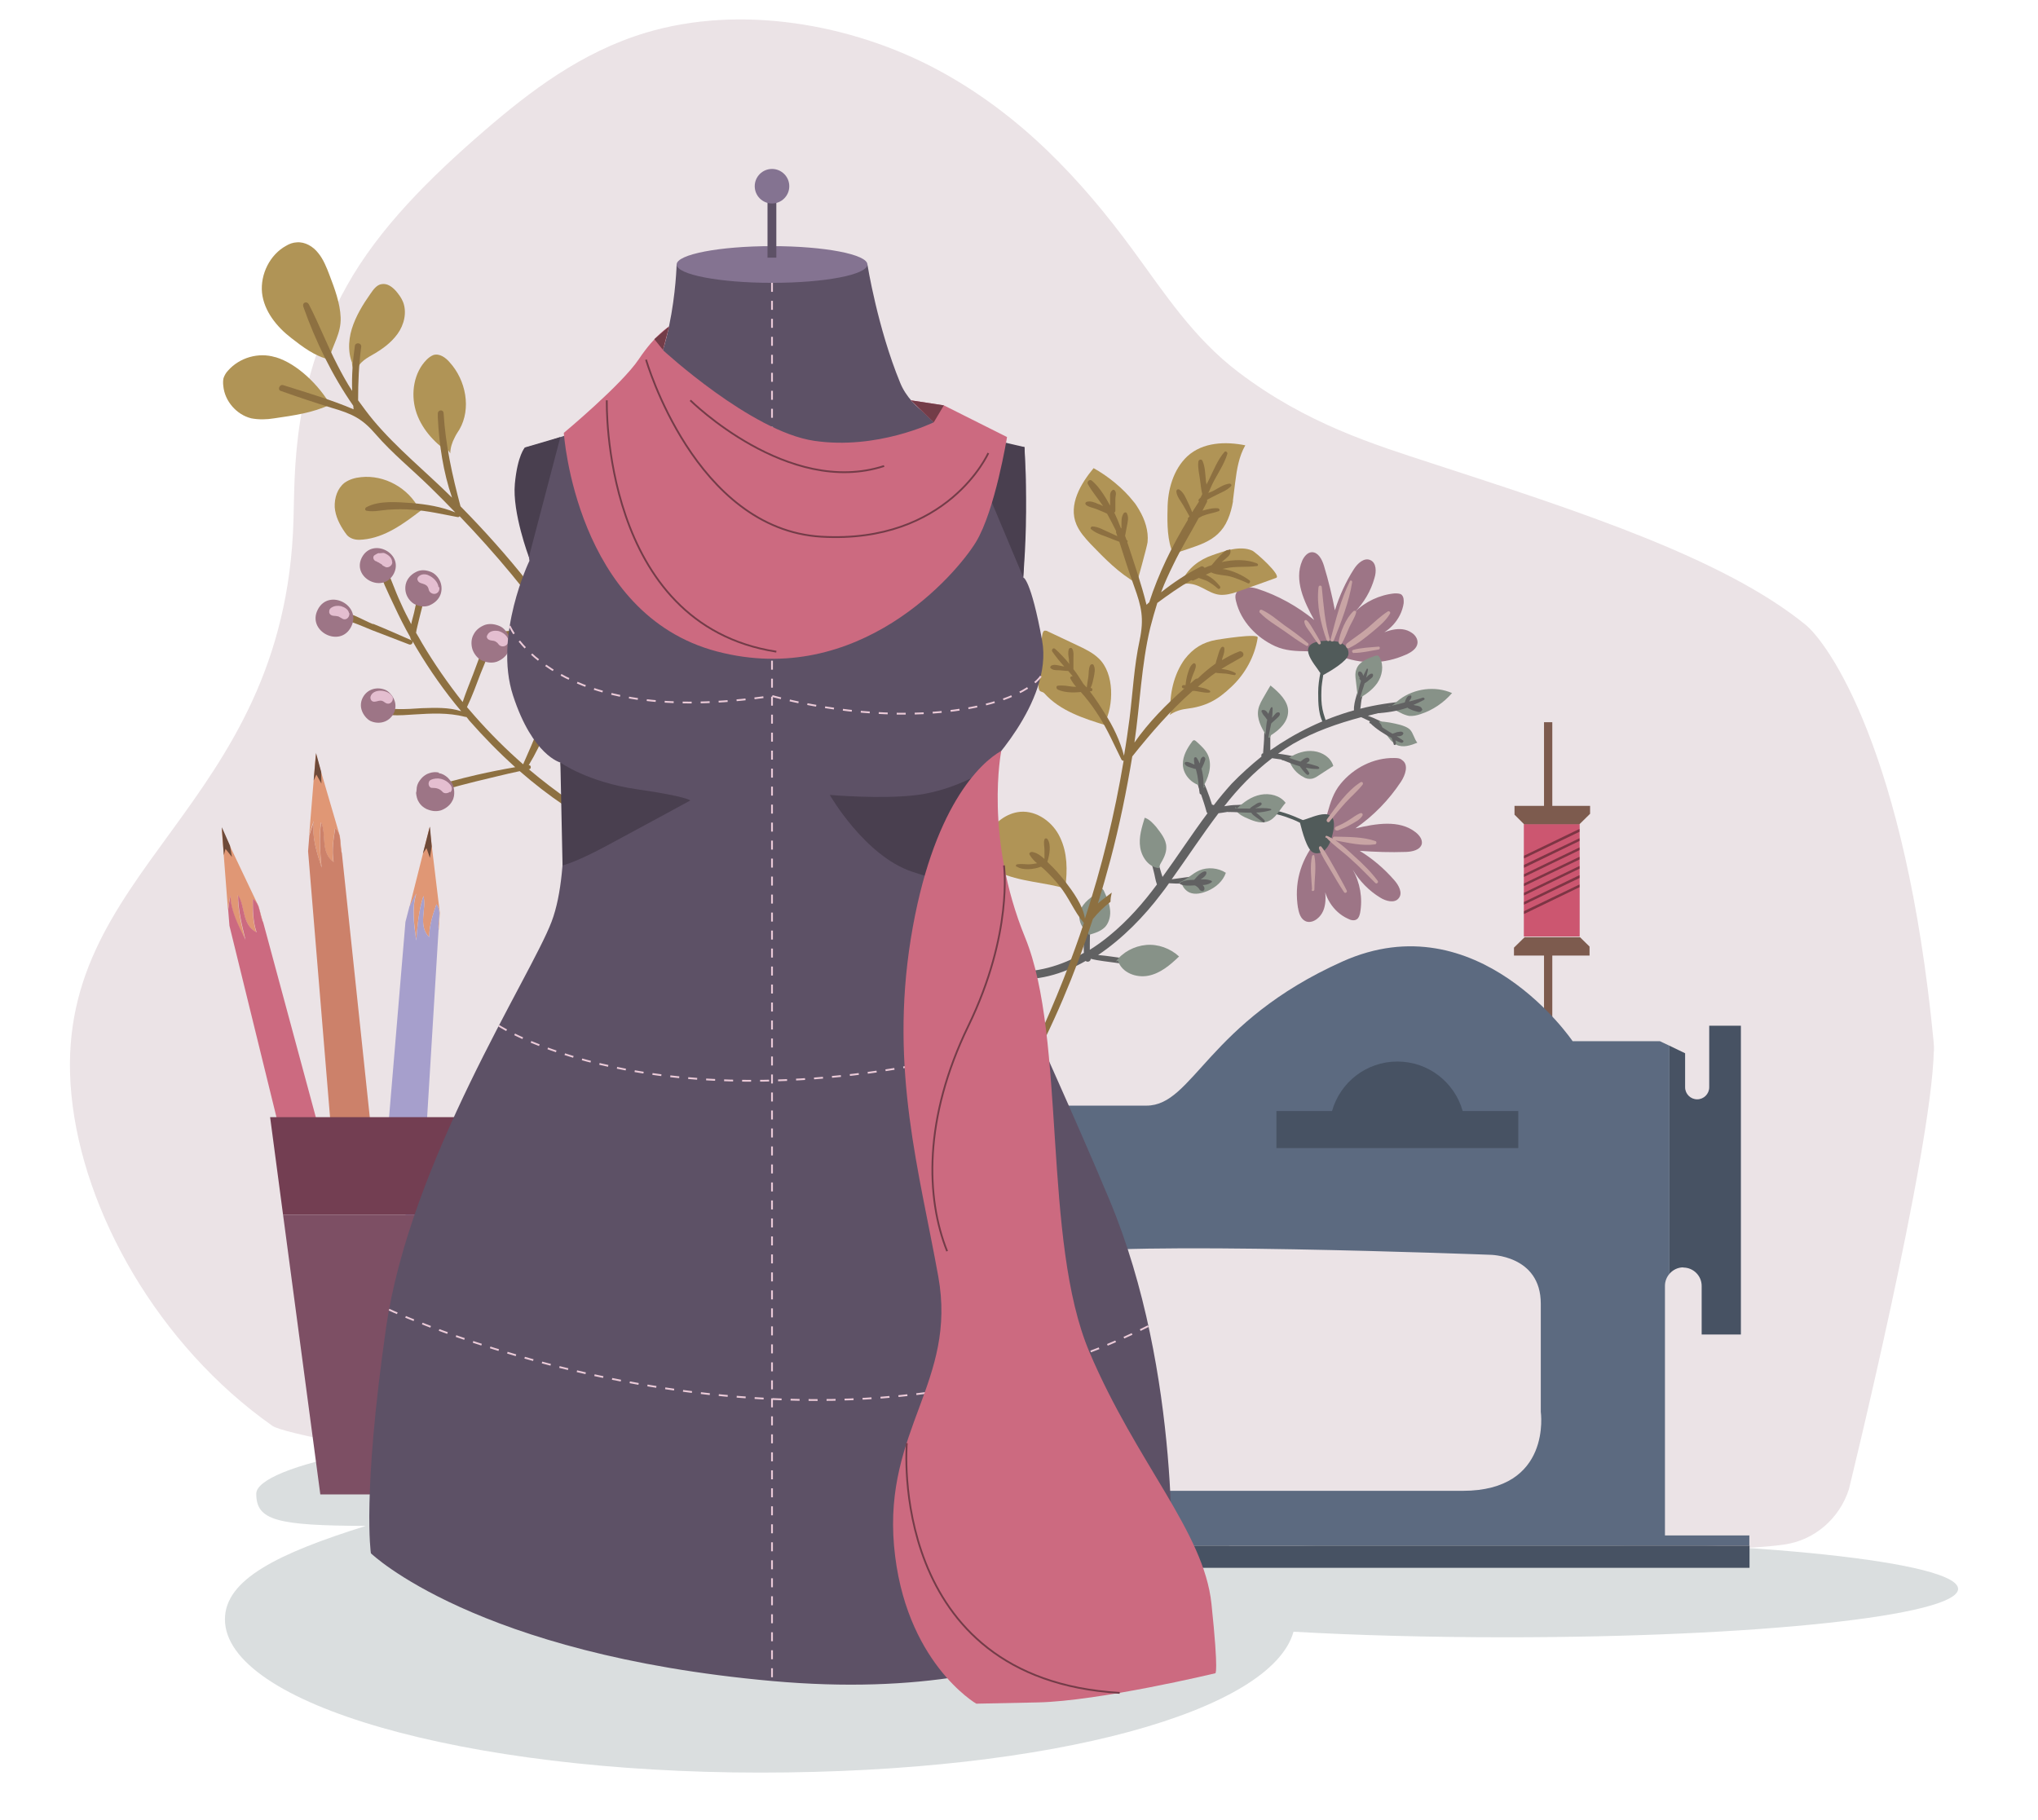 <?xml version="1.0" encoding="UTF-8"?>
<svg xmlns="http://www.w3.org/2000/svg" version="1.1" viewBox="0 0 1132.5 1011.5">
  <!-- Generator: Adobe Illustrator 29.2.1, SVG Export Plug-In . SVG Version: 2.1.0 Build 116)  -->
  <defs>
    <style>
      .st0 {
        fill: #847391;
      }

      .st1 {
        fill: #c8a4a4;
      }

      .st2 {
        fill: #8d7041;
      }

      .st3 {
        fill: #475263;
      }

      .st4 {
        fill: #5d5166;
      }

      .st5 {
        fill: #733c48;
      }

      .st6 {
        opacity: .2;
      }

      .st6, .st7 {
        isolation: isolate;
      }

      .st6, .st8 {
        fill: #9d7586;
      }

      .st9 {
        fill: #515b5a;
      }

      .st10 {
        fill: #a69fcc;
      }

      .st11 {
        fill: #7d4f64;
      }

      .st12 {
        fill: #733e52;
      }

      .st13 {
        fill: #7d3544;
      }

      .st14 {
        fill: #5c6a80;
      }

      .st15 {
        fill: #475c63;
        mix-blend-mode: multiply;
        opacity: .2;
      }

      .st16 {
        fill: #cc816a;
      }

      .st17 {
        fill: #e4bed0;
      }

      .st18 {
        fill: #cc5670;
      }

      .st19 {
        fill: #493f4f;
      }

      .st20 {
        fill: #cc6a80;
      }

      .st21 {
        stroke: #ebcad8;
        stroke-dasharray: 5 5;
      }

      .st21, .st22 {
        fill: none;
        stroke-miterlimit: 10;
      }

      .st23 {
        fill: #879288;
      }

      .st24 {
        fill: #6e4a39;
      }

      .st25 {
        fill: #616162;
      }

      .st26 {
        fill: #b09456;
      }

      .st22 {
        stroke: #733c48;
      }

      .st27 {
        fill: #7d5b4e;
      }

      .st28 {
        fill: #e09775;
      }
    </style>
  </defs>
  <g class="st7">
    <g id="Layer_1">
      <path class="st6" d="M1074.7,584.3c0-1.8,0-3.5-.2-5.3-15.6-161.6-58.6-221.5-71.2-231.8-45.5-36.9-124.4-62.6-208.3-89.9-31.2-10.2-68.9-21.7-106.6-50.3-25.3-19.1-41.5-44.4-59-68.2-28.3-38.5-62.4-75.6-109.3-100.5-46.9-24.9-108.4-36-161.3-20.1-35.6,10.7-64.1,32.4-89.7,54.5-30.2,26.1-58.5,54.1-76.5,86.4-30.3,54.6-28.7,102.3-29.5,129.5-4.4,163-135.9,193.3-123.4,320,6.3,64.8,48.2,139.2,111.7,183.9,11.2,7.9,218.8,43.7,412.6,44.2,148.5.5,349.3,32.5,427.2,21.8,16.9-2.3,30.9-14.3,36.2-30.7,0,0,46-187.3,47.2-243.7Z"/>
      <g>
        <path class="st15" d="M836.7,856.4c-55.8,0-107.3,1.9-149,5.2-21.3-12.1-52.4-22.5-90.2-30.4,10.5-3,16.3-6.2,16.3-9.5,0-14.8-112.5-26.9-251.3-26.9s-220.1,20.5-220.1,35.4,11.4,17.7,60.9,17.9c-48.6,15.2-78.3,29.7-78.3,51.9,0,47,133.1,85.2,297.4,85.2s284.2-34.5,296.4-78.3c35.2,2,75.4,3.1,118,3.1,138.8,0,251.3-12,251.3-26.9s-112.5-26.9-251.3-26.9Z"/>
        <g>
          <g>
            <g>
              <g>
                <path class="st8" d="M781.6,363.7c-12.6,5.7-25.3,5.6-37.7.7-11.4-4.7-23.8,0-35.4-5.3-10.2-4.7-18.9-13.7-21.6-24.8-.4-1.5-.7-3.2,0-4.5,1.5-4.1,7.5-3.9,11.7-2.6,11.5,3.7,22.4,9.8,31.7,17.4-5.6-10.1-11.3-22.2-6.7-32.9,1-2.3,2.9-4.7,5.4-4.8,3.5,0,5.6,3.9,6.7,7.5,2.5,8.2,4.5,16.5,6.1,24.8,2.5-8,6-15.8,10.5-22.8,2-3.2,5.7-6.7,9.2-5.1,3.4,1.5,3.4,6.4,2.3,9.9-2,7.2-5.8,13.7-11,19,5.8-5.8,13.9-9.6,22.2-10.4,1.3,0,2.9,0,3.8.7,1.3,1.2,1.3,3.1,1.2,4.8-1.3,8.9-8.5,16.7-17.1,18.9,6.9-3.4,15.3-6.9,21.6-2.5,1.9,1.2,3.4,3.4,3.2,5.7-.3,3.1-3.4,5-6,6.3h-.3Z"/>
                <path class="st9" d="M745.9,357.6c-2.2-1.2-4.8-1.3-7.5-1.5-20.8,0-7.7,13-4.7,18-.7,3.5-1.2,7.2-1.2,10.7,0,5.8,0,13.6,3.8,18.6.4.6,1.3.3,1.2-.6-.9-2.9-2-5.6-2.6-8.6-.7-3.4-.7-6.9-.6-10.2,0-2.9.6-5.8,1-8.8,4.2-2.3,13.3-7.7,14-11.4.4-2.5-1.2-5-3.5-6.1h0Z"/>
              </g>
              <g>
                <path class="st8" d="M721.3,504.8c-2.2-13.7,1.2-25.7,9.4-36.5,7.5-9.9,6.3-23.1,14.3-32.7,7.2-8.8,18.3-14.5,29.7-14.3,1.5,0,3.2,0,4.5,1.2,3.7,2.5,1.8,8.2-.7,12-6.7,10.1-15.2,18.9-25.3,25.9,11.3-2.6,24.4-5,33.5,2.2,2,1.6,3.8,3.9,3.4,6.4-.9,3.5-5.4,4.4-8.9,4.5-8.5.3-17.1,0-25.6-.6,7.2,4.4,13.6,9.9,19.1,16.2,2.6,2.9,5,7.3,2.5,10.2-2.3,2.9-7.2,1.5-10.2-.4-6.3-3.8-11.7-9.4-15.3-15.6,4.1,7.3,5.6,15.9,4.1,24.1-.3,1.3-.7,2.8-1.8,3.5-1.3,1-3.4.6-5-.3-8.2-3.7-13.7-12.6-13.6-21.5,1.5,7.6,2.6,16.7-3.4,21.5-1.8,1.5-4.2,2.3-6.3,1.5-2.9-1.2-3.9-4.5-4.4-7.6h0v.4Z"/>
                <path class="st9" d="M736.7,471.9c1.8-1.8,2.6-4.2,3.4-6.7,5.6-19.9-10.4-10.8-16.1-9.4-3.4-1.5-6.7-2.9-9.9-3.9-5.6-1.8-13.2-3.4-18.9-1.2-.7.3-.7,1.3,0,1.3,3.1,0,6-.4,9.1-.3,3.4.3,6.9,1.2,9.9,2.2,2.8,1,5.6,2,8.2,3.4,1.2,4.7,3.8,14.9,7.3,16.5,2.3,1.2,5.3,0,7-1.8h0Z"/>
              </g>
              <g>
                <path class="st25" d="M639,537.7s.3-.3.3-.6c.3-.4.3-1.2,0-1.6-1-1.2-1.6-1.2-3.2-1.5-3.5-.7-7.3-.9-11-1.3-4.8-.6-9.9-1.5-14.9-1.9,13.7-9.2,25.7-21.6,35.2-34.2,1.5-1.9,2.9-3.8,4.2-5.7,5.6.4,11.4.4,16.4-1.8,1.2-.4,1-2.2-.4-2.2-4.8.3-9.6,1.2-14.5,1.8,8.8-12.3,17-24.8,26-36.7,3.4-.4,6.9-1.2,10.2-1.3,4.7-.3,9.5.4,14.2,0,1,0,1.5-1.6.4-2-4.7-1.8-9.8-1.6-14.6-1.3-2.2,0-4.7.3-7,.7,7.7-9.9,16.5-19,26.6-26.7,7,.9,13.7,2,20.3,4.7,1.8.7,3.2-2,1.3-2.8-5.8-2.2-12.1-3.7-18.3-4.4,2.6-1.9,5.4-3.7,8.2-5.4,12.1-7,25-11.4,38-14.9,5,2.3,9.8,4.7,14.5,7.5,1.5,1,2.8-1.5,1.2-2.5-3.8-2.3-7.7-4.2-12-5.8,7.5-1.9,14.9-3.7,22.5-5.6,1.3-.3,1-2.6-.4-2.5-8.9.7-17.7,2-26.3,4.2.4-2,.4-4.4,1-6.3.7-3.4,1.9-6.4,3.1-9.6.6-1.5-1.8-2.2-2.5-.9-1.8,3.1-2.9,6.4-3.8,9.8-.7,2.3-1.5,5.4-1.3,7.9-16.7,4.7-32.4,12.3-46.5,22.2v-8.2c0-2.6.6-5.7-.6-8-.3-.7-1.2-.9-1.6,0-1.2,2.2-1,5.4-1.2,7.7,0,3.4-.4,6.6-.6,9.8v.4c-.9,0-1.2,1.2-.9,1.8-5.8,4.7-11.5,9.8-16.7,15.2-3.4,3.8-6.7,7.7-9.8,11.8-.3,0-.6-.3-1-.3-1.8-5.6-3.8-11.5-7-16.5-.9-1.2-2.6-.3-2.2,1.2,1.8,6.4,4.4,12.7,6.1,19.1,0,.4.3.7.6,1-8.6,11.5-16.5,23.7-25,35.4-.4-1.3-.9-2.6-1.2-3.9-1.2-4.1-2.5-8-4.1-12-.7-1.8-3.4-1-2.9,1,1.2,3.7,2.2,7.6,3.2,11.4.7,2.5,1,5.3,1.9,7.7-7.7,10.4-16.4,20.3-26.6,28.6-3.4,2.8-7,5.4-10.7,7.7,0-5.6,0-11,.7-16.7,0-1.6-2.2-2.2-2.5-.6-1.3,6.1-1.8,12.7-1.5,19-12.6,7.3-26.5,11.3-41.5,10.4-2.2,0-2.6,3.7-.3,3.9,15.3,1.8,29.8-2.3,42.8-9.8,1,.9,2.8.3,2.8-1.2,4.7,1.2,9.8,1.6,14.5,2.3,2.6.4,5.3.7,7.9,1.2,1.8.3,4.7,0,6.6.9,0,0,0,.3.3.4,0,0,.3,0,.3.3.9.7,1.9.4,2.5-.4h.6Z"/>
                <path class="st23" d="M754.4,386.8c-.3-3.1-.7-6-1-8.9-.3-2-.4-4.1.3-5.8,1.3-4.2,6.1-6.1,10.5-7.6.6,0,1.2-.4,1.6,0,.4,0,.7.7,1,1.2,2.3,4.4,1.3,9.9-1.5,14-2.9,4.1-7.2,6.9-11.5,9.2.7,0,1.2-.4,1.9-.6"/>
                <path class="st23" d="M769.7,393.4c-.4.7,1.2.9,1.8.4,2.2-1.5,4.1-3.4,6.3-5.1,8.2-6.1,19.7-7.6,29.1-3.5-4.7,5.4-10.7,9.5-17.5,11.7-2,.7-4.2,1.2-6.4,1-1.6-.3-3.2-.9-4.5-1.6-2.3-1.2-4.8-2.3-7-3.7.7-.4,1.8,0,2.2.7"/>
                <path class="st23" d="M766.1,401c4.1,0,8.2.9,12.1,1.9,1.9.6,3.8,1.2,5.3,2.6,1.9,2,2.3,5.1,4.1,7.3-3.7,1.5-7.9,2.9-11.5,1.2-1.6-.9-3.1-2.2-4.2-3.7-1.9-2.3-3.4-5.1-4.5-7.7"/>
                <path class="st23" d="M706.3,408.6c5-3.1,9.5-7.6,9.5-13.3s-5.1-10.5-9.8-14.3c-1.2,1.9-2.3,3.9-3.4,5.8-1.3,2.3-2.9,4.8-3.4,7.6-.9,5,1.6,9.9,4.4,14.3.4.7,1.2,1.5,2,1.3"/>
                <path class="st23" d="M716.5,421c4.1-2.5,8.9-4.1,13.6-3.5,4.8.6,9.4,3.5,10.8,8.2-2.9,1.9-5.7,3.7-8.6,5.6-1,.7-2,1.2-3.2,1.5-1.6.3-3.4,0-4.7-.9-3.9-1.9-7-5.6-8.2-9.9"/>
                <path class="st23" d="M668,438.3c3.4-5.6,5.8-12.3,3.4-18.3-1.3-3.2-4.1-5.6-6.6-7.9-.4-.4-.9-.7-1.3-.7s-1,.6-1.2,1c-2.6,3.5-5,7.7-5,12.3,0,6.4,6,12.3,12.6,12.3"/>
                <path class="st23" d="M687.3,449.4c3.7-3.5,8-6.7,13.2-7.7,5.1-1,10.8.4,13.9,4.5-3.4,3.8-5.6,9.1-10.4,10.5-4.1,1.2-8.3-.7-12.3-2.5-2.5-1.2-5.4-3.1-5.3-5.7"/>
                <path class="st23" d="M644.7,480.4c1.8-3.1,3.5-6.1,3.4-9.6,0-4.2-3.1-7.9-5.7-11.3-1.8-2-3.7-4.2-6.3-5-1.6,5.4-3.4,10.8-2.5,16.5.9,5.6,4.8,11,10.4,11.5"/>
                <path class="st23" d="M655,490.5c4.2-1.3,7.5-5,11.4-6.7,4.7-2,10.5-1.5,14.8,1.3-1.6,4.7-5.7,8.2-10.2,10.1-3.2,1.3-6.7,2.2-9.9.9-2.2-1-3.8-2.9-4.5-5.3"/>
                <path class="st23" d="M605.1,519.6c3.4-1,6.7-2,9.1-4.5,2.3-2.6,3.1-6.6,2.6-9.9-.4-3.5-1.9-6.9-3.4-10.1-.3-.6-.7-1.2-1.2-1.2,0,0-.4,0-.6.3-1.8,1.6-3.5,3.2-5.6,4.8s-3.8,3.4-5.1,5.6c-2.3,4.2-1,10.1,2.9,13"/>
                <path class="st23" d="M619.9,534.6c3.9-5.4,10.4-8.8,17-9.4,6.6-.6,13.4,1.9,18.3,6.4-5,4.8-10.4,9.4-17.1,10.7s-14.6-1.6-16.8-8.2c-.6,0-1,.3-1.5.4"/>
              </g>
              <path class="st1" d="M749.8,360.1c4.7-2.2,8.8-5.6,12.7-8.8,3.7-3.1,7.5-6.1,9.9-10.2.6-.9-.7-1.8-1.3-1.2-3.9,2.5-7.5,6-11.1,9.1-3.7,3.1-7.7,5.6-11.5,8.6-1.2,1-.3,3.4,1.2,2.6h.1Z"/>
              <path class="st1" d="M744,357.2c0,1,1.2,1.3,1.6.6,1.6-2.9,2.9-6.1,4.2-9.2,1.3-2.8,3.1-5.4,3.8-8.2.3-.9-1-1.2-1.5-.7-4.2,3.9-7.5,11.8-8.3,17.5h.1Z"/>
              <path class="st1" d="M741.2,355.9c4.1-10.2,8.5-21.5,10.2-32.4,0-.9-1-1.2-1.3-.4-5,9.9-7.9,21.6-10.7,32.3-.3,1.2,1.3,1.6,1.8.6Z"/>
              <path class="st1" d="M737.3,355.7c.4,1.2,2,.6,1.6-.6-2.8-9.6-3.4-18.9-4.4-28.8,0-1-1.6-1.2-1.8,0-1.2,9.9,1.2,20.3,4.5,29.5h0Z"/>
              <path class="st1" d="M724.8,345.6c.3,2.2,2,4.1,3.2,5.8,1.5,2.2,2.9,4.4,4.5,6.4.7.9,1.9,0,1.3-1-1.2-2.3-2.6-4.5-3.9-6.7-1.2-1.8-2.2-4.1-3.9-5.4-.4-.3-1.2,0-1.2.7h0Z"/>
              <path class="st1" d="M700.3,340.7c3.7,3.9,8.9,6.9,13.2,9.9,4.1,2.9,8,5.8,12.4,8.3.9.6,1.6-.9,1-1.3-4.1-3.7-8.6-6.9-13.2-10.1-3.9-2.9-7.9-6.4-12.4-8.5-1.2-.6-1.9.9-1.2,1.6h.1Z"/>
              <path class="st1" d="M752.3,362.9c4.5,0,9.4-1.2,13.7-1.9,1,0,1-1.8,0-1.6-4.5.4-9.6.6-14,1.8-1.2.3-.6,1.8.4,1.8h-.1Z"/>
              <path class="st1" d="M739,456.4c2.9-3.5,5.7-7,8.8-10.4,3.1-3.4,6.6-6.3,9.4-9.9.6-.9-.3-1.9-1.2-1.3-7.5,4.8-13.3,13.3-18.6,20.5-.7,1.2.7,2.3,1.5,1.3h.1Z"/>
              <path class="st1" d="M743.1,461.7c2.6-1,5.1-2,7.5-3.4s5-2.6,6.4-4.8c.6-.9,0-1.9-1.2-1.5-2.2.9-4.1,2.5-6.1,3.7-2.3,1.5-4.8,2.8-7.3,3.8-1.2.6-.6,2.5.7,2h0Z"/>
              <path class="st1" d="M737,465.5c4.1,4.5,9.5,8,14,12.3,4.7,4.1,8.8,8.6,13.3,13,.7.7,1.9-.4,1.3-1.2-3.8-5.1-8.3-9.5-13-13.7-3.4-3.1-6.7-6.3-10.5-8.8,7,1.3,14.9,3.2,21.9,2.2.9,0,1.2-1.5.4-1.8-7-2.5-15.5-2.3-22.9-2.5-.7,0-1,.7-.9,1.2-1.2-.6-2-1.2-3.2-1.6-.7-.3-1.2.6-.7,1h.3Z"/>
              <path class="st1" d="M732.9,471.5c1.5,4.2,4.1,7.9,6.3,11.8,2.5,4.2,5,8.6,7.7,12.6.6.9,1.9,0,1.5-.9-1.9-3.9-4.2-7.7-6.4-11.8-2.5-4.2-4.7-8.8-7.7-12.6-.6-.6-1.6,0-1.3.7h0Z"/>
              <path class="st1" d="M728.8,494.4c0,1.2,1.6,1,1.6,0,0-5.8,1.2-12.7,0-18.6,0-.9-1.2-.6-1.3,0-1.3,5.7-.3,12.7,0,18.6h-.3,0Z"/>
              <path class="st25" d="M682.9,451.3c3.8,0,8.2.4,12.4.4.7,1.2,1.9,1.9,3.1,2.8s2.3,1.6,3.5,2.5c.7.4,1.2-.6.7-1.2-1.2-1.2-2.3-2.2-3.4-3.2-.4-.3-.9-.7-1.2-1,2.9,0,5.7-.6,8.2-1.3.3,0,.3-.6,0-.7-2.9-.7-5.8-.4-8.9-.4.4,0,.7-.3,1.2-.4,1-.4,1.9-.9,2.5-1.6.3-.4,0-1.2-.6-1.2-1.2,0-2,.6-2.9,1.2-1,.6-1.9,1.2-2.8,1.9v.3c-3.9,0-7.9,0-11.8-.3-1.5,0-1.3,2.3,0,2.3h0Z"/>
              <path class="st25" d="M712.9,422.5c3.1,1.2,6.1,2.5,9.4,3.4.4.7,1,1.2,1.3,1.8.9,1,1.6,2,2.6,2.8.6.4,1.6,0,1.3-.9-.6-1.2-1.2-1.9-1.9-2.9,2,.4,4.1.7,6.3.7s1-1.3,0-1.6c-2-.6-3.9-1.2-6-1.6,0,0,.3,0,.4-.3.9-.4,1.8-1.2,1.2-2.2-1-1.6-3.4.4-4.8,1.6-3.1-.9-5.8-1.8-8.8-3.2-1.6-.7-2.9,1.8-1.2,2.5h.1Z"/>
              <path class="st25" d="M761.4,401.9c3.2,3.2,7.6,6,12,8.3v.3c.4,1,.9,1.9,1,2.9,0,.9,1.3.9,1.3,0s0-1.2-.3-1.9c1.2.6,2.2,1,3.2,1.3.9.3,1.8-.9,1-1.3-1.2-.9-2.3-1.5-3.5-2.3h.7c1,0,2,0,2.8-1,.4-.4.3-1.2-.3-1.3-.9-.6-1.9,0-2.9,0-.9.3-1.8.6-2.6.9-.7-.4-1.5-.9-2.2-1.3-3.1-1.9-6-4.1-9.4-5.6-1-.4-1.6.7-1,1.3h0v-.3Z"/>
              <path class="st25" d="M764.2,396.5c5.8-.3,12.1-1.2,18-3.2l.4.4c1.2.6,2.5,1.2,3.8,1.5,1.2.3,2.5,1,3.4,0s.6-.7.4-1.2c-.4-1.2-1.6-1.5-2.8-1.8-.7,0-1.3-.3-2-.4,2-.9,4.1-1.8,6-2.9.6-.4,0-1.2-.6-1.2-2.6.9-5.3,1.5-7.7,2.2v-.3c.4-.7,1.2-1.3,1.2-2.3s-.4-.7-.9-.7c-1.5,0-2.3,2.2-2.8,3.8-5.6,1.5-11.1,2.9-16.8,3.9-1.2,0-1,1.6,0,1.6h.3v.6Z"/>
              <path class="st25" d="M755.1,376.6c.3.6.7,1.2,1.2,1.8-1.2,3.7-1.9,7.7-2.6,11.5,0,1,1.2,1.2,1.5.3.9-3.5,2-7,3.1-10.4,1.2-.7,1.9-1.3,2.9-2.2.9-.7,1.9-1.3,1.8-2.5,0-.3-.3-.7-.6-.7-1.2,0-1.9.9-2.6,1.5,0,.3-.4.4-.6.7.4-1.5.7-3.1,1-4.5,0-.4-.6-.7-.7-.3-.7,1.2-1.3,2.5-1.9,3.8h0c-.4-1-.7-2-1.6-2.3-.7-.3-1.2,0-1.3.7-.3,1,.4,1.9,1,2.8h-.4Z"/>
              <path class="st25" d="M701.3,395.6c0,1.2,1.2,2.2,1.9,3.1.3.4.6,1,1,1.3-.9,4.2-.9,8.9-1,12.9,0,.7,1.2.7,1.2,0,.4-3.5,1.3-7.2,2-10.8,0,0,.4-.3.4-.4,1-.9,1.8-1.6,2.8-2.5.7-.7,1.8-1.5,1.6-2.6,0-.4-.4-.7-.9-.7-1.2,0-1.8,1.2-2.5,1.9-.3.4-.7.9-1,1.2.3-1.6.4-3.4.4-5s-1-.9-1.2-.3c-.4,1-.9,2-1.2,3.1-.7-1.2-1.5-2.2-2.8-2.2s-.9.6-.9.9h-.3l.3.3Z"/>
              <path class="st25" d="M658.3,424.4c.6,1.5,2.3,1.9,3.7,2.3.9.3,1.6.6,2.5.7.3,1.2.7,2.5.9,3.7.6,3.2.7,6.4,1.2,9.6,0,1,1.8,1.2,1.9,0,.6-3.8.4-9.2-.9-13.7h0s.3,0,.4-.4c.4-1,.9-1.8,1.2-2.8.3-.9.9-1.8.4-2.6-.3-.6-.9-.9-1.5-.4-.9.6-1,1.5-1.2,2.3,0,.4,0,.7-.3,1.2-.4-1.2-1-2.2-1.6-3.1-.6-.7-1.5-.3-1.5.6s0,2,.3,3.1c-.4,0-.9-.3-1.2-.4-1.2-.6-2.5-1.2-3.7-1-.4,0-.7.7-.6,1h-.1Z"/>
              <path class="st25" d="M656,491.5c2.5,1,5.3.7,7.7.6h0c.7,0,1.2.6,1.8,1,.6.4.9,1.2,1.3,1.6.9.9,2.6.7,2.5-.9,0-.7-.4-1.3-1-1.9,1.6,0,3.2-.4,4.5-1.2s.4-1.2,0-1.3c-1.8-.7-3.7-.7-5.6-.6.3-.3.7-.4,1-.7.9-.7,2-1.5,2.2-2.8,0-.4,0-1-.7-1-1.2,0-2.2.9-3.2,1.6-1,1-1.9,1.9-2.9,3.1h0c-2.6,0-5.6.3-7.7,1.5-.3,0-.3.7,0,.9h.1Z"/>
            </g>
            <g>
              <path class="st26" d="M685.2,278.5c-.6,3.5-1.5,7-2.9,10.2-5.7,13.4-18.4,14.5-30.3,19.3-3.4-7.3-3.4-17-3.2-25,0-10.7,3.2-22.1,11-29.4,8.6-7.9,21.2-8.3,32.2-6.1-3.5,6.1-4.7,13.3-5.6,20.5-.4,3.5-.9,7-1.3,10.5h.1Z"/>
              <path class="st26" d="M632.9,283.2c3.4,5.6,5.4,12,4.8,18.1-.3,2.6-6,22.9-6,22.9-9.9-5.6-17.7-13.6-25.6-21.8-3.2-3.4-6.1-6.7-7.9-10.8-4.8-11.1,2.6-23.1,9.5-31.4,8,4.4,16.5,11.3,22.2,18.6,1.2,1.3,2.2,3.1,3.2,4.7h0l-.3-.3Z"/>
              <path class="st26" d="M656.9,323c3.1-7.2,9.8-12.1,17-14.5,6.6-2.3,15.2-5.4,21.9-2.5,1.8.7,16.7,14,13.3,15.2-6.4,2.3-12.9,4.7-19.3,6.9-3.2,1.2-6.4,2.3-9.8,2.5-7,.6-11.7-5.3-18.4-6.1-2.5-.4-5.4,0-7,2,.4-2.6,1.9-5.1,4.1-6.7"/>
              <path class="st26" d="M650.3,396.1c-.4-10.4,1.9-21.2,8-29.7,4.7-6.1,10.2-9.5,17.7-10.8,1.9-.3,23.4-3.8,22.9-1.2-1.6,10.4-7,20.2-14.6,27.3-7.9,7.6-14.5,11-25.3,12.3-3.2.4-6.3,1.5-9.1,3.4.3-.7.6-1.3.9-2"/>
              <path class="st26" d="M613.8,402c5.1-9.9,5.6-27.6-3.2-36-3.5-3.4-7.9-5.4-12.3-7.5-5.4-2.5-10.7-5.1-16.1-7.6-.4-.3-1-.4-1.5-.4-1,0-1.3,1.3-1.5,2.3-1.3,7.9-2.3,17.1-2.3,25.3s1.6,5.3,3.5,7.3c8.6,9.6,21.6,13.9,34.1,17.7"/>
              <path class="st26" d="M592,493.1c1.2-9.4,1.2-19-2.9-27.6-3.9-8.5-12.9-15.1-22.2-14.3-7.7.7-14.3,6.1-18.4,12.7-2.3,3.8-3.9,8.8-2.3,13,1.3,3.7,5,6.1,8.6,7.7,11.8,5.6,25.4,5.6,37.9,9.4"/>
              <path class="st2" d="M565.1,481.7c3.5,2.2,9.5,1.5,13.4,0,.9.7,1.5,1.2,2.2,1.9,2.9,2.8,5.6,5.6,7.9,8.6,5.3,6.4,8.3,14.5,13.7,20.8h0c-1.5,4.7-3.2,9.4-4.8,13.9-8.5,23.7-18.7,46.9-29.7,69.7-.7,1.5,1.3,3.1,2.2,1.5,15.1-27.8,27.5-57,37.3-87.3,2.8-3.5,6.1-6.7,9.8-9.6,0-1.8.3-3.4.7-5.1-1.6,1.3-4.8,3.5-7.7,6,2.5-8,4.8-16.2,7-24.4,5-18.9,8.9-38,12.1-57.3,10.4-13,21-25.3,33.5-36.4h1.2c2.3.3,4.8,1,7.2,1s1.3-1.2.6-1.5c-1.9-1-3.9-1.3-6.1-1.8.3,0,.4-.4.7-.6,3.1-2.5,6-5,9.2-7.2,1.5.3,3.1.3,4.4.4,2,0,4.1.7,6.1.9.7,0,1-.9.4-1.2-2-1.2-5.1-2-7.7-2.2,3.7-2.3,7.6-4.4,11.4-6.6,1.9-1.2.4-3.8-1.5-3.1-3.2,1.2-6.4,2.9-9.5,4.8v-.6c.6-1.8,1.3-3.4,1.3-5.4s-1.5-1.6-2-.7c-1,1.5-1.3,3.4-1.9,5.1-.4,1.2-.7,2.3-1,3.5-3.5,2.5-7,5.4-9.9,8.3-.4,0-.7,0-1.2.3-.7.4-1.2,1-1.8,1.5-.4.3-.7.6-1.2,1,.3-1.3.7-2.8,1.2-4.1.7-2,2-4.1,1.9-6.1,0-.7-.7-1.3-1.3-1-1.9,1.2-2.5,3.5-3.2,5.7-.6,2-1,4.2-1.2,6.4h-1.3c-1,.3-1,1.3,0,1.8h.7c-10.1,8.9-20,18.9-27.8,30.1,3.1-21.2,3.8-43,8.8-63.9,1.2-4.7,2.5-9.2,3.9-13.7,6.1-4.5,12.3-8.9,18.9-12.7.4.3,1.2.4,1.6,0,.9-.4,1.6-.7,2.5-1.2,1.5.6,3.1,1,4.5,1.6,2.2,1.2,4.2,2.6,6,4.2.9.9,2-.3,1.3-1.2-1.8-2.3-4.7-5.1-7.9-6.4,1.2-.4,2-1,3.2-1.3,0,0,.3.3.4.3,3.2,1.3,6.9,1.2,10.1,2,3.4,1,6.6,2.3,9.8,3.8,1,.4,1.5-1.2.9-1.6-3.7-2.8-9.8-5.8-15.2-6.4.7,0,1.3-.3,2-.4,5.7-1.2,11.5-.4,17.2-1.2.9,0,.9-1.2,0-1.5-5.6-2.3-12.7-2.2-19.6-.7.6-.4,1.2-1,1.6-1.3,1.3-1.2,3.4-2.5,3.4-4.5s-.4-1-1-1c-2,0-3.5,2-5,3.4-1.6,1.6-3.1,3.4-4.5,5.1-1.3.4-2.8,1-3.9,1.5-.6-.7-1.3-1.2-2.3-.6-7.7,3.9-15.1,8.8-21.9,14.2,2-5.4,4.4-10.5,6.9-15.6,4.2-8.8,9.4-17.1,14-25.7.9-.4,1.5-.9,2.3-1.2,2.9-1.2,5.8-1.5,8.8-2.6.9-.3.4-1.5-.4-1.6-2.9-.3-5.8.6-8.6,1.3.9-1.6,1.6-3.2,2.5-4.8,0-.4.3-.7,0-1.2,1.8-.9,3.5-1.9,5.4-2.8,2.6-1.3,5.8-2.5,7.9-4.7.7-.7,0-1.6-.9-1.5-3.1.4-5.7,2.3-8.3,3.7-1,.6-2.2,1-3.4,1.5.9-1.6,1.5-3.4,2.3-5,2.8-5.6,6.6-11,8.3-16.7.3-.9-.9-1.8-1.5-1.2-3.9,4.4-6.3,10.7-8.9,15.9-.4.7-.7,1.5-1.2,2.3,0-.9-.3-1.5-.3-2.2-.4-3.7-.4-7.7-1.9-11-.6-1.2-2.2-.7-2.3.6-.4,3.4.6,7,1,10.4.3,2.5.6,5.1,1.2,7.5-.3.6-.6,1.2-.9,1.9-.3.3-.6.6-.9.9-.4.4-.4,1,0,1.3h0c-1.2,2-2.6,3.9-3.8,6-.7-1.6-1.3-3.4-2.2-5.1-1.2-2.5-2.5-6-5-7.5-.9-.4-1.6,0-1.6,1.2.3,2.8,2.6,5.4,3.9,7.7,1.2,2,2.2,3.9,3.4,6-.3.3-.6.6-.9,1v.9c-8.8,14.5-16.4,30.1-21.5,45.9-.6.4-1,1-1.5,1.3-2.9-11.7-6.9-23.2-10.7-34.8.3-.3.3-.7,0-1h-.3c-.3-.9-.6-1.6-.9-2.5.3-1.8.7-3.4,1-5.3.4-2.3,1.2-4.8,0-7.2-.3-.7-1.3-.7-1.8,0-1.3,1.9-1.2,4.2-1.2,6.4v1.9h-.3c-1.2-3.1-2.3-5.8-3.7-8.8.3,0,.6-.4.6-.9v-6.6c0-1.8.9-3.4-.4-4.8-.4-.4-1-.4-1.3,0-1.6,1.2-1.2,3.4-1.2,5.3v3.2c-2.8-5-6-10.4-10.2-13.9-1.2-1-2.9.7-2.2,1.9,2.3,4.2,5.6,8,8.5,12.3-.9-.4-1.8-1-2.8-1.2-1.9-.9-4.2-1.8-6.3-1.2-.9.3-1,1.2-.3,1.8,1.6,1.2,3.8,1.5,5.6,2.2,2,.9,4.1,1.6,6,2.6h0c1.8,3.2,3.4,6.4,5,9.6v.9c.3.7.4,1.3.7,2-1.3-.7-2.8-1.2-4.1-1.9-3.2-1.3-6.3-3.4-9.8-3.5-.7,0-1.3,1-.7,1.5,2.3,2,5.4,3.1,8.2,4.1,2.5,1,5,2,7.5,2.9,2.6,8.2,5.3,16.7,8.2,24.7,4.2,11.5,5.6,18,3.1,30-3.1,14.3-3.8,28.9-5.6,43.4-.9,6.9-1.9,13.9-3.1,20.8-2.2-8.3-6.1-16.5-10.8-23.7-2.3-3.7-5.1-8-8.2-12.1h.7c1,0,1-1.8,0-1.8h-.3c1-1.9,1.3-3.9,1.8-6,.4-2.2,1-4.5,0-6.6-.4-1-1.6-.7-2,0-1,1.9-.7,4.2-1,6.3s-.7,3.9-.9,6h0c-.6-.7-1.2-1.2-1.8-1.9-1.8-2.9-3.5-5.6-5.6-8.3h0v-6.1c0-1.8.3-3.4-.6-5.1-.4-.9-1.6-.7-1.9,0-.7,1.8-.3,3.8,0,5.6,0,1,0,1.8.3,2.8-2.5-3.2-5.3-6-8-8.5-1.2-.9-2.2.7-1.5,1.6,2,2.9,4.2,5.6,6.6,8.2-.9,0-1.5-.3-2.3-.4-1.6-.3-3.4-.9-5,0-.4.3-.7,1-.3,1.3,1.2,1.2,2.8,1.2,4.2,1.2s3.7.4,5.6.4c.9,1,1.6,1.9,2.5,2.9-.9,0-1.8.6-1.2,1.5.9,1.6,1.9,3.1,3.1,4.4h-1.5c-2.9-.3-5.7-1-8.6-.6-1.2,0-1,1.8,0,2.2,3.5,1.6,8.3,1.8,12.7,1.3.7.9,1.3,1.5,2,2.3,3.1,3.7,5.8,7.5,8.3,11.5,4.8,7.6,8.3,15.8,12.3,23.8.3.4.7.7,1.2.6-5,29.8-12.1,59.1-21.5,87.7-1.2-7.5-6.6-14.8-11-20.6-2.8-3.5-5.7-6.9-8.9-9.9l-1-1c1.2-3.7,2.3-9.8,0-12.7-.4-.6-1.5-.4-1.6.3-.6,1.9,0,3.8,0,5.7v5.1c-2-1.8-4.2-3.5-6.9-3.9-1,0-1.9.7-1.3,1.6,1,1.8,2.5,3.4,4.1,4.7-1.5.3-3.2.6-4.8.6s-4.1-.4-6.3,0c-.7,0-.9,1.2-.3,1.3l-.4-1.2.3,1Z"/>
            </g>
          </g>
          <g>
            <path class="st26" d="M183.1,152.9c2.9,7.6,5.9,15.6,6.2,23.6.3,8.9-4.4,15-6.5,23.2-7.5-1.5-14.9-7.1-20.9-11.8-8.1-6.2-15.2-15-16.3-25.2-1-10.3,4.4-21.2,13.4-26.1,1.8-1.1,3.8-1.8,5.9-1.9,4.6-.4,9.1,2.3,11.9,5.9,2.9,3.5,4.7,8.1,6.3,12.3h0Z"/>
            <path class="st26" d="M153.1,198.5c12.1,3.6,24.1,15.6,30.4,26.4-9.9,4.6-20.2,6-31.1,7.6-4.2.7-8.6.8-12.8,0-8.1-2-14.7-9.5-15.5-17.9-.2-1.4-.2-3.1.1-4.4.5-1.5,1.4-3.1,2.5-4.2,6.4-7.3,17-10.3,26.2-7.5h.1Z"/>
            <path class="st26" d="M197,204.4c-3.7-6.3-3.7-14.5-1.5-21.6s6.1-13.5,10.4-19.6c1.6-2.3,3.5-5,6.3-5.3,3.1-.5,5.8,1.6,7.8,3.8,1.6,1.9,3.1,3.9,4,6.2,2.2,5.7.6,12.6-3.1,17.7s-8.8,8.7-14.1,11.7c-2.1,1.2-4.2,2.4-6,4.2s-2.9,4.3-2.4,6.7c-1.7-1.8-2.9-4.5-2.8-7"/>
            <path class="st26" d="M249.1,251.3c-8.2-5.6-15.3-13.6-18.1-23.2s-1-21.1,6.1-28.2c1.1-1.1,2.3-2,3.8-2.6,3.4-1,6.8,1.5,9,4.1,9,9.9,12.1,25.7,5.4,37.3-.9,1.4-1.9,2.9-2.6,4.4-1.5,2.8-2.4,5.7-2.5,8.9-.4-.7-.8-1.2-1.1-1.9"/>
            <path class="st26" d="M233,283.1c-6-11.9-19.4-19.3-32.4-17.9-3.2.3-6.4,1.2-9.1,3.1-4,3.1-5.7,8.4-5.5,13.6.4,5.1,2.7,9.7,5.7,14,.7,1,1.3,1.9,2.4,2.6,2.2,1.5,4.9,1.7,7.5,1.4,12.3-1.1,22.7-8.8,32.6-16.4"/>
            <path class="st26" d="M309.3,326.6c-5.6-6.5-10-14.3-12.5-22.6-2-6.6-2.9-13.8-.9-20.3,2-6.6,7.5-12.5,14.2-13.4,4.7-.7,9.4,1.3,13.5,3.8,1.9,1.2,3.8,2.9,5.1,4.8,3,4.6,2.8,10.8.6,16-2,5.2-5.6,9.4-8.9,13.7-3.3,4.4-6.7,9-9.8,13.5-.9,1.1-1.2,3.2.2,3.4"/>
            <path class="st2" d="M309.6,303.9c-1.8,4.3-1.7,9.5-2,14-.2,5.1-.3,10.1,0,15.2,0,2.1,0,5.8.4,9.6-4.8-6.5-9.7-13-14.8-19.3-11.6-14.6-24.1-28.6-37.3-42-4.6-17.2-8.3-33.9-9.4-51.8-.2-2.3-3.3-1.8-3.2.3v2.3c.7,14.7,3,30.3,7.9,44.4-14.5-14.4-30.8-27.5-43.9-43.2-2.9-3.5-5.6-7.2-8.3-10.9,0-9.9.4-19.7,1.7-29.6.4-2.4-3.1-2.9-3.5-.7-1.2,8.3-1.8,16.7-1.5,25.1-3-4.6-5.7-9.5-8.1-14.2-5.8-11.1-10.2-22.8-16-34-1.1-1.9-3.7-1-3.1,1.2,6.7,19.1,16.2,38.6,27.8,55.2,0,.7.2,1.3.2,2-12.6-5.4-26.1-9.3-39-13.4-2.1-.8-3.6,2.6-1.4,3.2,9.3,3.3,18.8,6.5,28.3,9.4,11.3,3.3,16.9,5.9,24.5,14.8,9.1,10.5,20.1,19.4,30,29.1,4.8,4.7,9.4,9.3,14.1,14.2-7.7-3.2-16-4.5-24.2-5.2-7.8-.5-18-1.6-25.2,2.3-.9.5-1,1.8.2,2,4,.7,7.8-.3,11.7-.6,4.5-.3,9-.4,13.6,0,8.6.6,16.7,2.5,25.2,4.1.6,0,.8,0,1.1-.5,20,20.8,38.5,43,55.1,66.7-6.4-3.3-15-3.5-22-3.3-4.2.1-8.5.6-12.7,1.3-3.5.7-7.7,1-10.4,3.6s-.6,1.8.5,2c3.6.5,7.5-1.2,11.2-1.9s7.4-1,11-1.2c7.8-.4,15.8,1.6,23.6,1.2h0c2.8,3.8,5.3,7.7,8,11.7,13.4,20.2,25.5,41.2,36.7,62.7.8,1.4,3.2.7,2.4-.9-12.9-27.5-28.4-53.8-45.9-78.7-1.9-6.6-2-13.8-2.1-20.4-.1-4.5.3-9,.4-13.5.4-3.8,1.4-7.7.9-11.7,0-1.4-2.2-1.8-2.8-.5h.3s-.1-.1-.1-.1Z"/>
          </g>
          <g>
            <g>
              <path class="st2" d="M213,312.1c-.9-1.8-3.4-.4-3.2,1.5,1.8,8,5.9,15.9,9.4,23.4,2.7,5.8,5.6,11.6,8.7,17,.2,1.2.8,2.2,1.6,2.8.6,1.1,1.3,2.2,1.9,3.3,7.4,12.4,15.7,24.3,24.9,35.2-7.1-2.3-14.6-1.9-21.9-1.7-4.3.3-8.7.6-13.1.5-5.2,0-9.8-1.6-14.8-2.4-1.5-.2-2.1,1.5-.9,2.4,6.5,4.5,17,3.5,24.6,3,9.5-.6,18.7-1.1,28.2,1.3.2.1.4.2.7,0,.6.6,1,1.2,1.6,2,8,9.1,16.5,17.8,25.6,26-7,1.2-14.1,2.6-21.1,4.2-4.7,1.1-9.7,2.3-14.4,3.6-4.3,1.2-9.8,1.7-13.4,4.6-.6.6-.7,1.8.3,1.9,3.9.5,7.8-1.4,11.5-2.4,5.1-1.4,10.1-2.7,15.3-4,8.1-1.9,16.2-4,24.3-5.7,15.7,13.7,33,25.6,51.6,34.7,1.6.9,3-1.6,1.4-2.5-17.1-9.7-33.1-20.7-48-33.3h.4c1.2-.3.9-2.5-.4-2.2h0c7.6-12.6,13.4-27.2,17.1-41.3.6-2.5-3-3-3.7-.8-4.6,14.3-10.4,27.8-16.5,41.6-9.4-8.2-18.3-17.1-26.7-26.6-1.5-1.8-3-3.4-4.5-5.2,2.9-6.1,5.2-12.4,7.5-18.5,2.4-6.1,5.1-12,7.1-18.3.7-2-2.6-3-3.5-1.2-2.9,6.4-5.1,12.9-7.6,19.5-2,5.2-4.2,10.5-5.9,15.7-8.2-10.4-15.8-21.3-22.6-32.8-1.1-1.9-2.1-3.8-3.3-5.7.3-2.2,1.1-4.8,1.1-5.1.5-1.9.9-3.9,1.4-5.7,1.1-4.4,2.5-9.1,2.8-13.6,0-1.5-2.2-2.8-2.9-1-1.4,3.8-2.1,8-3,11.9-.5,2.9-1.5,5.7-2.1,8.7-1.9-3.6-3.9-7.4-5.6-11.3-3.7-7.8-6.2-15.9-9.9-23.4h-.3Z"/>
              <path class="st2" d="M207.3,346.9c-5.7-2.3-12.6-6.8-18.8-6.9-1,0-1.3,1.2-.7,1.8,2.3,2.4,5.7,3.3,8.9,4.4,3.3,1.2,6.7,2.7,9.9,4,6.9,2.6,13.9,5.4,20.8,8,1.5.5,2.7-1.6,1.3-2.3-7.1-3.1-14.2-6.3-21.4-9.2h0Z"/>
              <path class="st8" d="M176.6,338.8c-6.2,12,12.4,21.6,18.5,9.6,6.2-12-12.4-21.6-18.5-9.6Z"/>
              <path class="st8" d="M201.1,309.8c-5.8,11.3,11.7,20.4,17.7,9.1,5.8-11.3-11.7-20.4-17.7-9.1Z"/>
              <path class="st8" d="M232.3,317.4c-2.5,1-4.6,2.6-5.9,4.9s-1.5,5.2-.7,7.7c.7,2.3,2.6,4.8,4.9,5.9,2.4,1.1,5.1,1.6,7.7.7,2.5-1,4.6-2.6,5.9-4.9s1.5-5.2.7-7.7c-.7-2.3-2.6-4.8-4.9-5.9-2.4-1.1-5.1-1.6-7.7-.7Z"/>
              <path class="st8" d="M201.6,387.7c-1.2,2.2-1.4,5-.5,7.3.7,2.1,2.6,4.6,4.7,5.7,4.8,2.2,10.4.7,12.9-4.1,1.2-2.2,1.4-5,.5-7.3-.7-2.1-2.6-4.6-4.7-5.7-4.8-2.2-10.4-.7-12.9,4.1Z"/>
              <path class="st8" d="M269.5,347.3c-2.6,1-5,2.7-6.3,5.3-1.4,2.4-1.5,5.5-.7,8.2.8,2.5,2.9,5.3,5.3,6.3,2.5,1.1,5.4,1.6,8.2.7,2.6-1,5-2.7,6.3-5.3,1.4-2.4,1.5-5.5.7-8.2-.8-2.5-2.9-5.3-5.3-6.3-2.5-1.1-5.4-1.6-8.2-.7Z"/>
              <path class="st8" d="M302.7,376.4c-1.9,1.1-3.1,3-3.9,4.9-.7,2.1-.8,3.8-.1,6.1,0,0,.1.4.2.4,1,2.2,2.2,4.4,4.5,5.4.7.4,1.6.6,2.4.9,1.6.3,3.1.4,4.8-.3,0,0,.4-.1.4-.2,1.6-.5,2.9-1.5,4.2-2.7,1.6-1.5,2.2-3.8,2.4-5.9.3-3.6-1.6-7.7-5.2-9.3-3-1.4-6.8-1.5-9.7.5h0Z"/>
              <path class="st8" d="M244,429.4c-1.8-.4-3.6-.3-5.4.3-1.7.5-3.4,1.7-4.5,3-1.3,1.5-2.2,3-2.5,4.9-.1,1-.1,2.2-.4,3.1.2,1.9.6,3.7,1.6,5.2,1,1.7,2.4,2.8,4.1,3.7,2.7,1.2,5.3,1.6,8.1.8,2.6-.9,5.1-2.8,6.3-5.2,1-1.7,1.2-3.6,1.1-5.4s-.6-3.7-1.6-5.2c-.6-.8-1.3-1.7-2-2.4-1.5-1.3-3-2.2-4.9-2.5h-.2c0-.1.3-.4.3-.4Z"/>
            </g>
            <g>
              <path class="st17" d="M217.9,312.4c0-2.3-1.9-3.9-3.9-4.8-.7-.4-1.3-.3-2.1-.2,0,0-1.4.2-1.3,0-.9.1-1.6.7-2.2,1-1.8.9-.8,3.4.8,3.6l.8.5h.2c0,.1,1.6,1,1.6,1,.2.1.6.3.7.7l1.8,1c1.7.6,3.8-1,3.7-2.8h-.1Z"/>
              <path class="st17" d="M211.6,307.2h0Z"/>
            </g>
            <path class="st17" d="M193.9,340.6c-.3-1.9-2.6-3.2-4.4-3.7-1.8-.4-3.7-.2-5.3.8-.7.4-1.4,1.3-1.2,2.2v-.2c-.3.8.3,1.9,1.1,2.2,1.1.6,2.4.3,3.3.6.5,0,.9.2,1.2.4-.4-.2.5.3.5.3l1.6.9c2.1.7,3.8-1.5,3.4-3.5v.2Z"/>
            <path class="st17" d="M243.7,326.4c-.3-2.9-2.9-5.5-5.5-6.6-1.2-.7-3-.8-4.2-.3s-2.7,1.8-1.8,3.2c.6,1.5,2.6,1.5,4,2.2s1.8,1.6,2.1,3c.4,1.5,2.2,2.5,3.7,2.1,1.7-.5,2.4-2,2.1-3.7h-.2c0-.1-.1.1-.1.1Z"/>
            <path class="st17" d="M218,387.2c-2-4-10.7-4.8-12.1,0-.3,1.4.6,2.9,2.1,2.8,1.2,0,2.3-.6,3.5-.6s1.8.7,2.8,1.3c2.4,1.4,4.9-1.2,3.7-3.8h0v.2Z"/>
            <path class="st17" d="M250.2,440.4c1.3-1.2,1.1-3,0-4.3-2.6-3.2-7.2-4.4-10.9-2.6-2,1.1-1.2,4.7,1.1,4.4,2.1,0,4,.5,5.4,2.1,1,1.3,3.2,1,4.3,0v.2Z"/>
            <path class="st17" d="M282.2,354.8c-.9-2-3.2-3.6-5.3-4.1-2.4-.4-5.2,0-6.2,2.5-.5.8.1,2,.9,2.3,1.2.7,2.3.4,3.5.9.8.5,1.2.7,1.7,1.4,2.2,3.3,7.2.4,5.4-3.1h0Z"/>
            <path class="st17" d="M315.7,388.7c2.6-2.3.5-6.7-1.6-8.7s-5.7-3.3-8.3-1.2c-1.7,1.1-1.6,3.9.6,4.5,1.3.4,2.4.6,3.3,1.5.5.3.6.8.6,1.1.3,1.1.3,1.9,1.3,3,1.1,1.1,3,1.1,4.1,0h0v-.2Z"/>
          </g>
          <g>
            <path class="st28" d="M136.3,522.4c-2.1-8.3-4.1-16.5-4.1-24.8,4.1,6.2,2.1,16.5,10.3,20.7-2.1-6.2-2.1-12.4-2.1-18.6,4.5,3,3.6,9.2,5.8,13.2l-2.5-9.2-20.5-43.1,3.5,45.3c.3-2.6.7-5.3,1.3-8.2,0,8.3,4.1,16.5,8.3,24.8Z"/>
            <path class="st20" d="M146.3,512.8c-2.2-4-1.4-10.2-5.8-13.2,0,6.2,0,12.4,2.1,18.6-8.3-4.1-6.2-14.5-10.3-20.7,0,8.3,2.1,16.5,4.1,24.8-4.1-8.3-8.3-16.5-8.3-24.8-.6,2.9-1,5.6-1.3,8.2l.7,8.8,36.8,149.9,24.9,7.3-42.9-158.9Z"/>
            <polyline class="st24" points="123.3 459.8 123.3 460.5 124.4 475.3 125.3 471.8 128.9 476.3 127.8 470"/>
          </g>
          <g>
            <path class="st28" d="M178.6,482.2c-.7-8.5-1.5-17-.2-25.2,3.1,6.8-.6,16.7,6.9,22.1-1.1-6.5,0-12.6.9-18.7,3.9,3.6,2.1,9.6,3.7,13.9l-1-9.5-13.4-45.8-3.7,45.2c.7-2.5,1.5-5.1,2.6-7.9-1.3,8.2,1.5,17,4.2,25.8Z"/>
            <path class="st16" d="M190,474.3c-1.6-4.3.3-10.3-3.7-13.9-1,6.1-2,12.3-.9,18.7-7.5-5.4-3.8-15.3-6.9-22.1-1.3,8.2-.6,16.7.2,25.2-2.8-8.8-5.6-17.6-4.2-25.8-1,2.7-1.8,5.3-2.6,7.9l-.7,8.8,12.7,153.9,23.4,11.1-17.3-163.7Z"/>
            <polyline class="st24" points="175.6 418.4 175.6 419 174.3 433.8 175.8 430.5 178.6 435.5 178.5 429.1"/>
          </g>
          <g>
            <path class="st28" d="M231.3,522.8c.7-8.5,1.4-17,4-24.8,1.9,7.2-3.3,16.3,3.2,22.9,0-6.5,2-12.4,4-18.3,3.3,4.3.5,9.8,1.3,14.3l.6-9.6-5.7-47.4-11.1,44c1.1-2.4,2.4-4.8,3.8-7.3-2.6,7.8-1.4,17,0,26.2Z"/>
            <path class="st10" d="M243.8,516.9c-.8-4.5,2-10.1-1.3-14.3-2,5.9-4,11.8-4,18.3-6.5-6.6-1.3-15.7-3.2-22.9-2.6,7.8-3.3,16.3-4,24.8-1.3-9.2-2.6-18.3,0-26.2-1.5,2.5-2.7,5-3.8,7.3l-2.2,8.5-12.9,153.8,21.3,14.8,10-164.3Z"/>
            <polyline class="st24" points="238.9 459.4 238.7 460 235 474.4 237 471.4 238.9 476.8 239.9 470.4"/>
          </g>
          <polygon class="st12" points="323.3 620.9 150.1 620.9 157.3 675.2 323.3 675.2 323.3 620.9"/>
          <polygon class="st11" points="157.3 675.2 178 830.6 323.3 830.6 323.3 675.2 157.3 675.2"/>
          <g>
            <rect class="st27" x="858" y="526" width="4.6" height="55.3"/>
            <rect class="st27" x="858" y="401.4" width="4.6" height="55.3"/>
            <rect class="st18" x="846.9" y="458.1" width="30.8" height="62.4"/>
            <rect class="st18" x="846.9" y="458.1" width="30.8" height="62.4"/>
            <polygon class="st13" points="877.7 493.1 846.9 508 846.9 506.4 877.7 491.6 877.7 493.1"/>
            <polygon class="st13" points="877.7 488 846.9 502.8 846.9 501.3 877.7 486.4 877.7 488"/>
            <polygon class="st13" points="877.7 482.8 846.9 497.7 846.9 496.2 877.7 481.3 877.7 482.8"/>
            <polygon class="st13" points="877.7 477.7 846.9 492.5 846.9 491 877.7 476.2 877.7 477.7"/>
            <polygon class="st13" points="877.7 472.5 846.9 487.4 846.9 485.9 877.7 471 877.7 472.5"/>
            <polygon class="st13" points="877.7 467.4 846.9 482.3 846.9 480.7 877.7 465.9 877.7 467.4"/>
            <polygon class="st13" points="877.7 462.3 846.9 477.1 846.9 475.6 877.7 460.7 877.7 462.3"/>
            <polygon class="st27" points="846.9 458.1 841.6 452.8 841.6 447.9 883.6 447.9 883.6 452.3 877.7 458.1 846.9 458.1"/>
            <polygon class="st27" points="878 520.9 883.3 526.1 883.3 531.1 841.3 531.1 841.3 526.7 847.2 520.9 878 520.9"/>
          </g>
          <path class="st3" d="M935.4,704.5c5.6,0,10.2,4.6,10.2,10.2v27h21.8v-171.6h-17.6v34.2c0,3.7-3,6.7-6.7,6.7s-6.7-3-6.7-6.7v-18.9l-8.7-4.2v126.8c1.9-2.2,4.6-3.6,7.7-3.6Z"/>
          <path class="st14" d="M972.3,853.4h-47.1v-138.8c0-2.5,1-4.9,2.5-6.6v-126.8l-5.3-2.5h-48.5s-52.7-78-127.9-44.3c-75.2,33.7-82.9,80.1-108.9,80.1h-60.4s-16.2-.2-18.3-26.4c-2.1-26.3-7-58.6-7-58.6l-18.3-.3v215.6h15.6s12.5-39.3,40.4-47.4c27.8-8.1,238.8,0,238.8,0,0,0,28.3,0,28.3,27.2v60.1s6.4,43.9-43.4,43.9h-205.8s-34.7,5.2-43.6,30.3h408.7v-5.6Z"/>
          <path class="st3" d="M563.6,859c-1.3,3.7-2.1,7.8-2.1,12.4h410.7v-12.4h-408.7Z"/>
          <rect class="st3" x="533.2" y="529.3" width="19.4" height="213.3"/>
          <g>
            <path class="st4" d="M376,147s-1.6,64.4-28.7,79.9c-27.1,15.5-55.6,21.9-55.6,21.9,0,0-5.8,8.5-2.1,31.6,3.6,23.1,4.6,31.3,4.6,31.3,0,0-20,41.5-9.1,74.9,10.9,33.4,26.3,37.2,26.3,37.2,0,0,6.7,58-4.9,88.5-11.6,30.6-78.7,133.1-92,225.9-13.3,92.7-8.4,125.1-8.4,125.1,0,0,58,56.2,222.9,71,164.9,14.8,221.8-56.2,221.8-56.2,0,0,6.3-114.5-34.4-211.5-40.7-97-66-140.5-72.4-186.9-6.3-46.4,2.1-50.6,2.1-50.6,0,0,39.3-38.6,33-73.1-6.3-34.4-10.5-35.1-10.5-35.1,0,0,2.1-42.9,1.4-57.6l-.7-14.8s-56.6-5.1-69.1-35.8c-12.6-30.6-18.2-65.8-18.2-65.8h-105.9Z"/>
            <path class="st0" d="M482,147c0,5.7-23.7,10.2-53,10.2s-53-4.6-53-10.2,23.7-10.2,53-10.2,53,4.6,53,10.2Z"/>
            <path class="st19" d="M311.4,423.8s15,10.9,42.7,14.9c27.7,4,29.5,6.2,29.5,6.2,0,0-29.9,16.3-47.1,25.5-17.2,9.2-23.9,10.6-23.9,10.6l-1.2-57.2Z"/>
            <path class="st19" d="M461.1,441.8s29.1,2.6,48.9,0c19.8-2.6,36.1-12.7,36.1-12.7,0,0-5.5,23.7-3.4,39.9,2.1,16.2,3.9,25.3,3.9,25.3,0,0-13.3-1-39.7-9.8-26.4-8.8-45.8-42.7-45.8-42.7Z"/>
            <line class="st21" x1="429" y1="157.2" x2="429" y2="934.8"/>
            <path class="st21" d="M283.2,347.9s23.7,57.4,145.8,38.9c0,0,45.4,13.4,93,9,47.6-4.5,56.4-20,56.4-20"/>
            <path class="st21" d="M277.2,570.1s98.4,64.9,299.5,5.7"/>
            <path class="st21" d="M216.2,727.9s227.2,106.7,422,9.1"/>
            <rect class="st4" x="426.5" y="111.8" width="4.9" height="31.4"/>
            <circle class="st0" cx="429" cy="103.5" r="9.6"/>
            <path class="st19" d="M534.9,240.5l33.7,80.3s2-23,1.5-44.2c-.5-21.3-.8-28.1-.8-28.1l-34.4-8Z"/>
            <path class="st19" d="M311.4,242.9l-17.5,66.7s-9.3-24.7-7.8-40.7c1.5-16,5.6-20.2,5.6-20.2l19.7-5.8Z"/>
          </g>
          <path class="st20" d="M313.3,240.5s6.6,101,85.2,121.6c78.7,20.6,133.1-43.2,143.8-60.8,10.7-17.6,17.3-58.4,17.3-58.4l-35.1-17.6-18.3-2.8,12.7,12.2s-31.4,15.5-66.5,10.3c-35.1-5.2-84-50.4-84-50.4l3.4-13.1s-7.4,4.1-16.8,18.1c-9.4,14.1-41.7,41-41.7,41Z"/>
          <polygon class="st5" points="506.2 222.5 518.9 234.7 524.5 225.3 506.2 222.5"/>
          <polygon class="st5" points="368.4 194.5 363.6 188.5 371.8 181.4 368.4 194.5"/>
          <path class="st22" d="M359,199.9s27.1,94.3,97.5,98.4c70.4,4,92.7-46.5,92.7-46.5"/>
          <path class="st22" d="M383.6,222.5s54.3,53.9,107.7,36.5"/>
          <path class="st22" d="M337.2,222.5s-3.4,124.6,94.2,139.7"/>
          <path class="st20" d="M556.4,417.3s-9.6,47.9,13.3,103.9c22.9,56.1,9.4,168.4,35.7,230.3,26.3,61.9,63.6,99.8,67.8,139.9,4.2,40,2.1,38.6,2.1,38.6,0,0-64.6,15.5-98.7,16.2l-34.1.7s-40-23.2-45.7-87.8c-5.6-64.6,35.1-91.3,24.6-149.6-10.5-58.3-27-114.5-15.3-187.6,11.8-73.1,38.8-98.1,50.2-104.5Z"/>
          <path class="st22" d="M557.9,481s5.2,37.6-19.8,89.2c-25,51.5-23.6,95.7-11.8,125.2"/>
          <path class="st22" d="M503.9,802.1s-11.5,131.2,118.3,138.8"/>
          <path class="st3" d="M812.8,617.5c-4.5-15.9-19-27.5-36.3-27.5s-31.8,11.6-36.3,27.5h-30.9v20.6h134.4v-20.6h-30.9Z"/>
          <path class="st3" d="M654.5,508"/>
        </g>
      </g>
    </g>
  </g>
</svg>